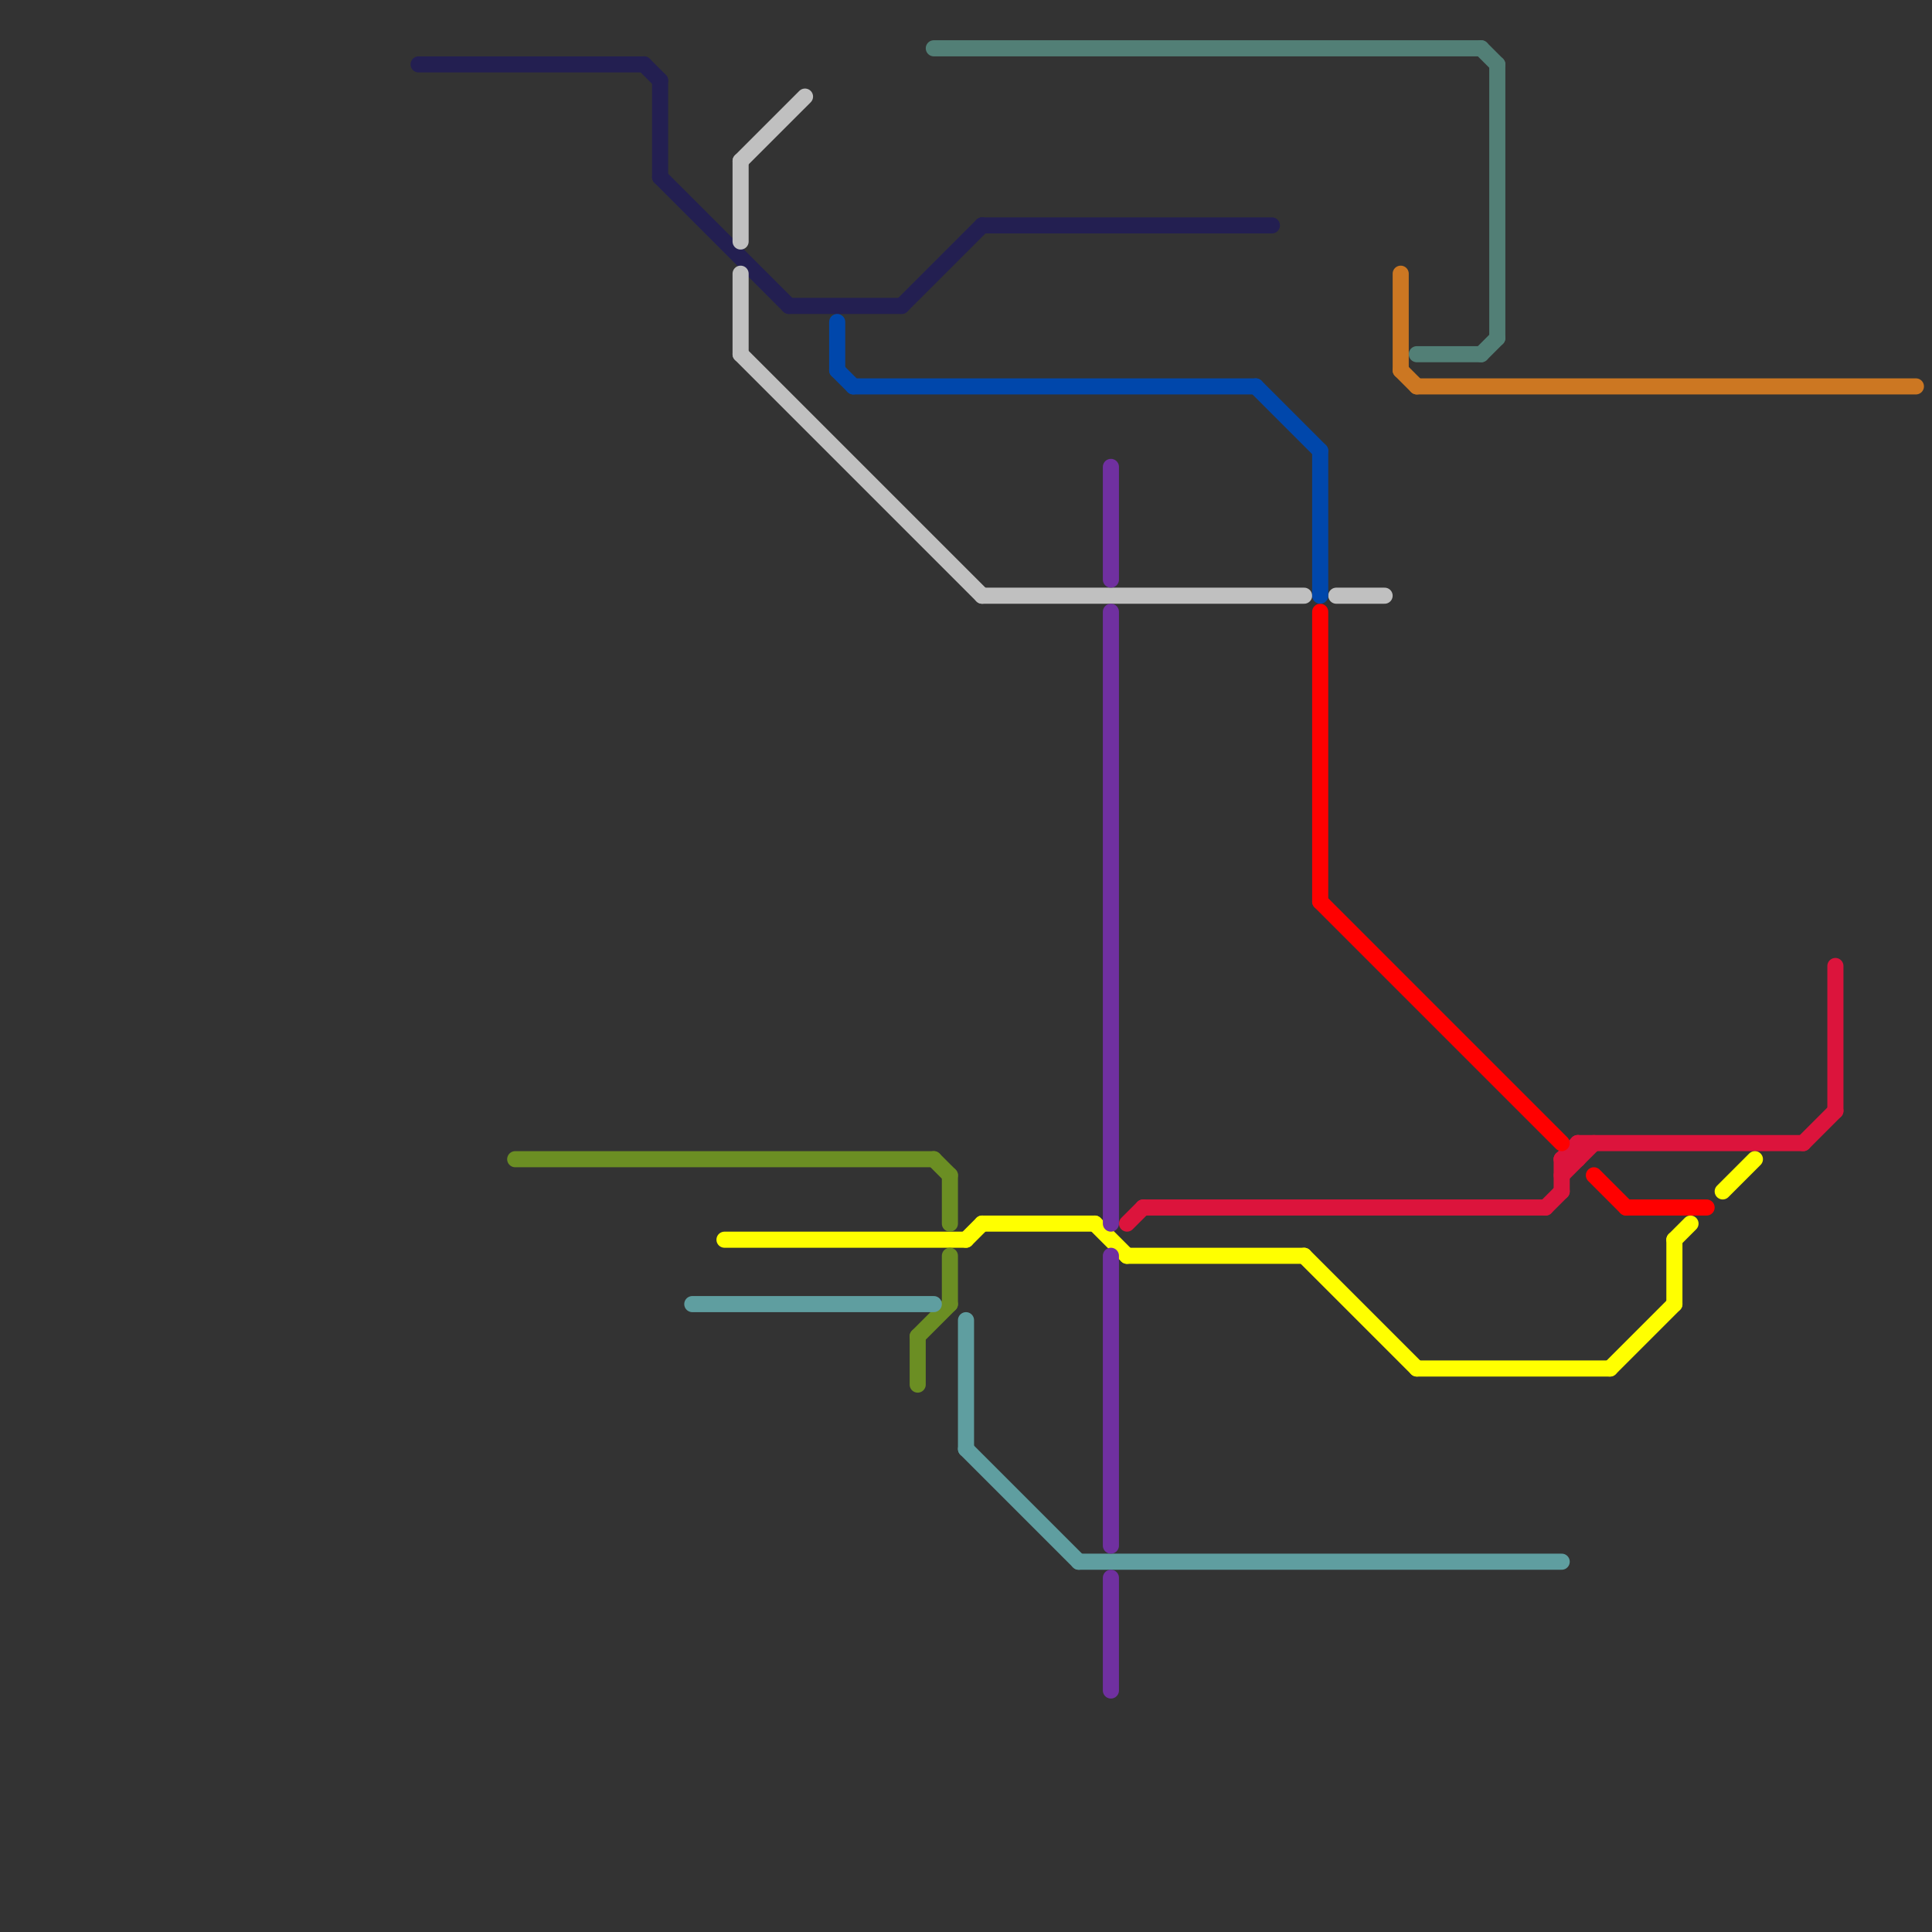 
<svg version="1.1" xmlns="http://www.w3.org/2000/svg" viewBox="0 0 120 120">
<rect x="0" y="0" width="120" height="120" fill="#333333" stroke="none"/>
<style>text { font: 1px Helvetica; font-weight: 600; white-space: pre; dominant-baseline: central; } line { stroke-width: 1; fill: none; stroke-linecap: round; stroke-linejoin: round; } .c0 { stroke: #cc7722 } .c1 { stroke: #dc143c } .c2 { stroke: #ff0000 } .c3 { stroke: #ffff00 } .c4 { stroke: #231f51 } .c5 { stroke: #6b8e23 } .c6 { stroke: #5f9ea0 } .c7 { stroke: #c0c0c0 } .c8 { stroke: #0047ab } .c9 { stroke: #527f76 } .c10 { stroke: #7030a0 }</style><defs><g id="wm-xf"><circle r="1.2" fill="#000"/><circle r="0.9" fill="#fff"/><circle r="0.6" fill="#000"/><circle r="0.3" fill="#fff"/></g><g id="wm"><circle r="0.6" fill="#000"/><circle r="0.3" fill="#fff"/></g></defs><line class="c0" x1="87" y1="23" x2="88" y2="24"/><line class="c0" x1="87" y1="17" x2="87" y2="23"/><line class="c0" x1="88" y1="24" x2="119" y2="24"/><line class="c1" x1="98" y1="71" x2="112" y2="71"/><line class="c1" x1="97" y1="73" x2="99" y2="71"/><line class="c1" x1="114" y1="60" x2="114" y2="69"/><line class="c1" x1="97" y1="72" x2="98" y2="72"/><line class="c1" x1="98" y1="71" x2="98" y2="72"/><line class="c1" x1="112" y1="71" x2="114" y2="69"/><line class="c1" x1="97" y1="72" x2="98" y2="71"/><line class="c1" x1="97" y1="72" x2="97" y2="74"/><line class="c1" x1="70" y1="76" x2="71" y2="75"/><line class="c1" x1="96" y1="75" x2="97" y2="74"/><line class="c1" x1="71" y1="75" x2="96" y2="75"/><line class="c2" x1="101" y1="75" x2="106" y2="75"/><line class="c2" x1="99" y1="73" x2="101" y2="75"/><line class="c2" x1="82" y1="56" x2="97" y2="71"/><line class="c2" x1="82" y1="38" x2="82" y2="56"/><line class="c3" x1="100" y1="85" x2="104" y2="81"/><line class="c3" x1="70" y1="78" x2="81" y2="78"/><line class="c3" x1="68" y1="76" x2="70" y2="78"/><line class="c3" x1="45" y1="77" x2="60" y2="77"/><line class="c3" x1="104" y1="77" x2="105" y2="76"/><line class="c3" x1="61" y1="76" x2="68" y2="76"/><line class="c3" x1="88" y1="85" x2="100" y2="85"/><line class="c3" x1="104" y1="77" x2="104" y2="81"/><line class="c3" x1="107" y1="74" x2="109" y2="72"/><line class="c3" x1="81" y1="78" x2="88" y2="85"/><line class="c3" x1="60" y1="77" x2="61" y2="76"/><line class="c4" x1="26" y1="4" x2="40" y2="4"/><line class="c4" x1="61" y1="14" x2="79" y2="14"/><line class="c4" x1="49" y1="19" x2="56" y2="19"/><line class="c4" x1="41" y1="11" x2="49" y2="19"/><line class="c4" x1="40" y1="4" x2="41" y2="5"/><line class="c4" x1="41" y1="5" x2="41" y2="11"/><line class="c4" x1="56" y1="19" x2="61" y2="14"/><line class="c5" x1="59" y1="78" x2="59" y2="81"/><line class="c5" x1="32" y1="72" x2="58" y2="72"/><line class="c5" x1="57" y1="83" x2="57" y2="86"/><line class="c5" x1="59" y1="73" x2="59" y2="76"/><line class="c5" x1="57" y1="83" x2="59" y2="81"/><line class="c5" x1="58" y1="72" x2="59" y2="73"/><line class="c6" x1="60" y1="82" x2="60" y2="90"/><line class="c6" x1="60" y1="90" x2="67" y2="97"/><line class="c6" x1="67" y1="97" x2="97" y2="97"/><line class="c6" x1="43" y1="81" x2="58" y2="81"/><line class="c7" x1="46" y1="17" x2="46" y2="22"/><line class="c7" x1="83" y1="37" x2="86" y2="37"/><line class="c7" x1="61" y1="37" x2="81" y2="37"/><line class="c7" x1="46" y1="22" x2="61" y2="37"/><line class="c7" x1="46" y1="10" x2="50" y2="6"/><line class="c7" x1="46" y1="10" x2="46" y2="15"/><line class="c8" x1="53" y1="24" x2="78" y2="24"/><line class="c8" x1="78" y1="24" x2="82" y2="28"/><line class="c8" x1="52" y1="20" x2="52" y2="23"/><line class="c8" x1="82" y1="28" x2="82" y2="37"/><line class="c8" x1="52" y1="23" x2="53" y2="24"/><line class="c9" x1="88" y1="22" x2="92" y2="22"/><line class="c9" x1="92" y1="22" x2="93" y2="21"/><line class="c9" x1="93" y1="4" x2="93" y2="21"/><line class="c9" x1="92" y1="3" x2="93" y2="4"/><line class="c9" x1="58" y1="3" x2="92" y2="3"/><line class="c10" x1="69" y1="29" x2="69" y2="36"/><line class="c10" x1="69" y1="98" x2="69" y2="105"/><line class="c10" x1="69" y1="78" x2="69" y2="96"/><line class="c10" x1="69" y1="38" x2="69" y2="76"/>
</svg>
